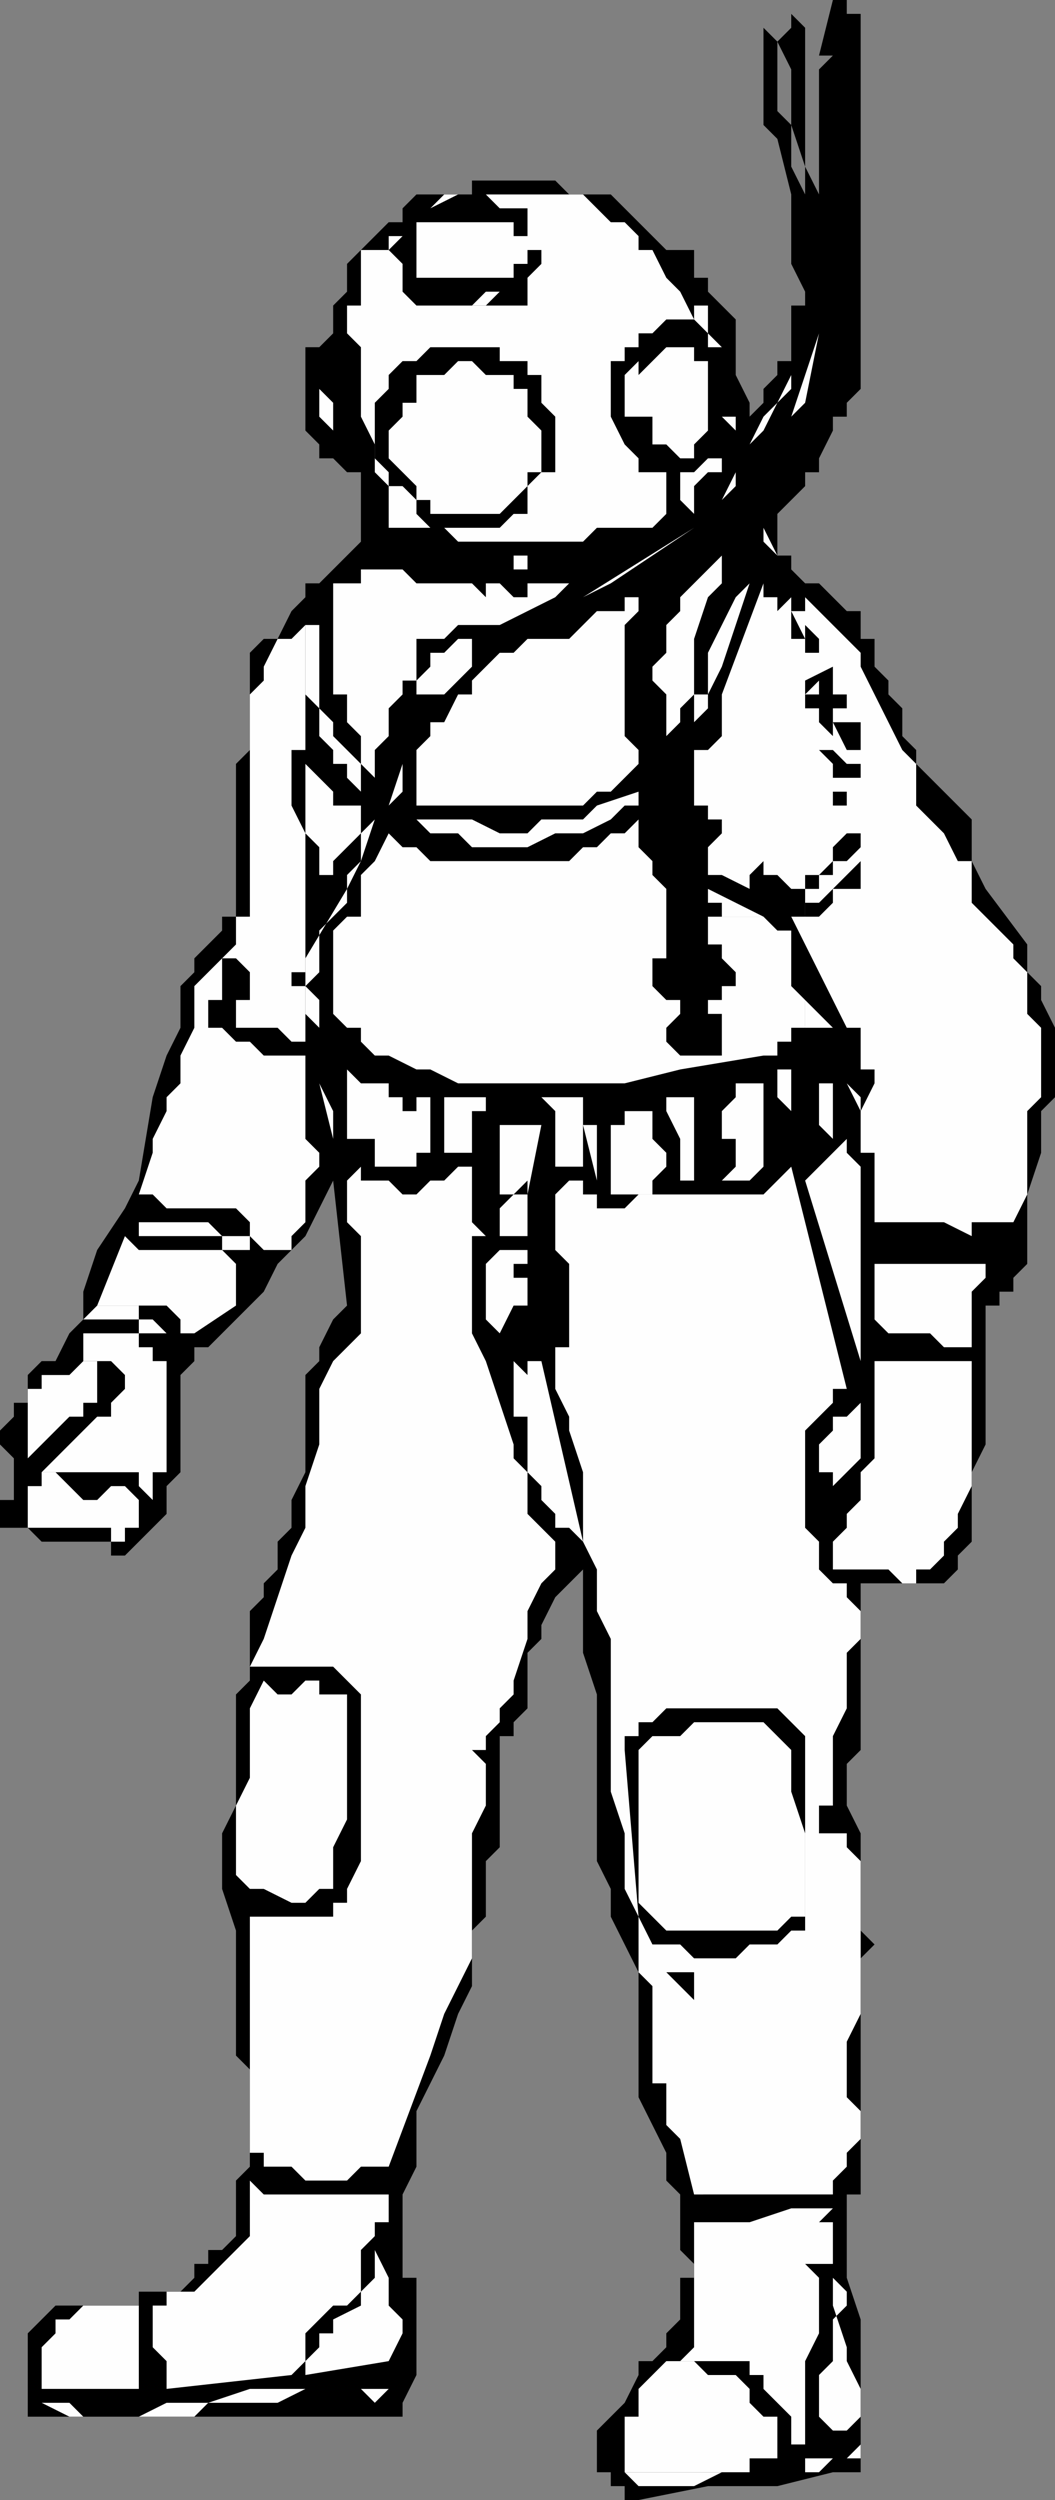 <svg xmlns="http://www.w3.org/2000/svg" width="76" height="180" fill-rule="evenodd" stroke-linecap="round" preserveAspectRatio="none"><rect width="100%" height="100%" fill="#808080" stroke="none"/><style>.brush1{fill:#000}.pen2{stroke:none}.brush2{fill:#fefefe}</style><path d="M43 178h1v1h1v1h1l5-1h5l4-1h2v-11l-1-3v-6h1v-17l1-1-1-1v-7l-1-2v-3l1-1v-12h6l1-1v-1l1-1v-5l1-2V94h1v-1h1v-1l1-1v-5l1-3v-3l1-1v-5l-1-2v-1l-1-1v-2l-3-4-1-2v-3l-1-1-1-1-2-2v-1l-1-1v-2l-1-1v-1l-1-1v-2h-1v-2h-1l-1-1-1-1h-1l-1-1v-1h-1v-3l1-1 1-1v-1h1v-1l1-2v-1h1v-1l1-1V1h-1V0h-1l-1 4h1l-1 1v9l-1-2V2l-1-1V0v2l-1 1 1 2v4l1 3v11-9l-1-2V9l-1-1V3l-1-1V0v9l1 1 1 4v5l1 2v1h-1v4h-1v1l-1 1v1l-1 1v-1l-1-2v-4l-1-1-1-1v-1h-1v-2h-2l-1-1-1-1-1-1-1-1h-3l-1-1h-6v1h-4l-1 1v1h-1l-1 1-1 1-1 1v2l-1 1v2l-1 1h-1v6l1 1v1h1l1 1h1v5l-1 1-2 2h-1v1l-1 1-1 2h-1l-1 1v7l-1 1v11h-1v1l-1 1-1 1v1l-1 1v3l-1 2-1 3-1 6-1 2-2 3-1 3v2l-1 1-1 2H3l-1 1v2H1v1l-1 1v1l1 1v3H0v2h2l1 1h5v1h1l1-1 1-1 1-1v-2l1-1v-7l1-1v-1h1l1-1 1-1 1-1 1-1 1-2 1-1 1-1 1-2 1-2 1 9-1 1-1 2v1l-1 1v7l-1 2v2l-1 1v2l-1 1v1l-1 1v5l-1 1v8l-1 2v4l1 3v9l1 1v7l-1 1v4l-1 1h-1v1h-1v1l-1 1h-3v1H4l-1 1-1 1v6h27v-1l1-2v-7h-1v-6l1-2v-4l2-4 1-3 1-2v-4l1-1v-4l1-1v-8h1v-1l1-1v-4l1-1v-1l1-2 1-1 1-1v6l1 3v12l1 2v2l1 2 1 2v9l1 2 1 2v2l1 1v4l1 1v1h-1v3l-1 1v1l-1 1h-1v1l-1 2-1 1-1 1v3z" class="pen2 brush1"/><path d="m49 21 1 2h-2l-1 1h-1v1h-1v1h-1v4l1 2 1 1v1h2v3l-1 1h-4l-1 1h-9l-1-1h-4v-3l-1-1v-2l-1-2v-5l-1-1v-2h1v-4h2v-1h1l-1 1 1 1v2l1 1h8v-2l1-1v-1h-1v-3h-2l-1-1h-3l-1 1 2-1h9l1 1 1 1h1l1 1v1h1l1 2 1 1z" class="pen2 brush2"/><path d="M38 18v1h-1v1h-7v-4h7v1h1v1zm-1 3h-1l-1 1h-4 3l1-1h2zm15 4h-1v-1l-1-1v-1h1v2l1 1zm-2 13 1-1 1-1 1-1v-1l1-1v-1l1-2 1-1 1-2 1-1v-3 3l-1 1v1l-1 1-1 2-1 1v1l-1 1-1 2-1 1-1 1zm7-8 2-6-1 5-1 1z" class="pen2 brush2"/><path d="M38 26v1h1v2l1 1v4h-1l-1 1v2h-1l-1 1h-5l-1-1v-1l-1-1h-1v-1l-1-1v-4l1-1v-1l1-1h1l1-1h5v1h2z" class="pen2 brush1"/><path d="M51 26v5l-1 1v1h-1l-1-1h-1v-2h-1v-3l1-1 1-1h2v1h1zm-5 6v-2h-1v-3l1-1v-1 7zm-12-6h-2 2zm-10 5-1-1v-4 2l1 1v2zm1-5 1 6-1-6zm12 2h1v2l1 1v3h-1v1l-1 1-1 1h-5v-1h-1v-1l-1-1-1-1v-2l1-1v-1h1v-2h2l1-1h1l1 1h2v1zm16 4v-1l-1-1h1v2zm-3 4v1l-1-1v-2h1l1-1h1v1h-1l-1 1v1zm-8 7 8-5-6 4-2 1zm12-3v-1 1zm1-1v-1l1 2-1-1zm-7 14v-3l-1-1v-1l1-1v-2l1-1v-1l1-1 2-2v2l-1 1-1 3v4l-1 1v1l-1 1zM37 41v-1h1v1h-1zm5 1h-1l-1 1-2 1-2 1h-3l-1 1h-2v3h-1v1l-1 1v2l-1 1v2l-1-1v-2l-1-1v-2h-1v-8h2v-1h3l1 1h4l1 1v-1h1l1 1h1v-1h4zm12 0-1 3-1 3-1 2v1l-1 1v2-4h1v-3l1-2 1-2 1-1v-1 1zm2 2 1-1v1h1v-1l1 1 1 1 1 1 1 1v1l1 2 1 2 1 2 1 1v3l1 1 1 1 1 2h1v3l1 1 2 2v1l1 1v3l1 1v5l-1 1v6l-1 2h-3v1l-2-1h-5v-5h-1v-3l1-2v-1h-1v-3h-1l-4-8h1v-1h-1 1v-1h-1l-1-1h-1v-1l-1 1v1l-2-1h-1v-2l1-1v-1h-1v-1h-1v-4h1l1-1v-3l3-8v1h1v1z" class="pen2 brush2"/><path d="m46 55-1 1-1 1h-1l-1 1H30v-4l1-1v-1h1l1-2h1v-1l2-2h1l1-1h3l1-1 1-1h2v-1h1v1l-1 1v8l1 1v1zm-20 3v-1l-1-1v-1h-1v-1l-1-1v-2l-1-1v-5h1v-1 7l1 1v1l1 1 1 1v3z" class="pen2 brush2"/><path d="m58 45 1 1v1h-1v2l2-1v2h1v1h-1v-1 3l-1-1v-1h-1v-1h2-1v-1l-1 1v-4h-1v-2l1 2v-1z" class="pen2 brush1"/><path d="M26 58v2l-1 1-1 1v1h-1v-2l-1-1v-6h-1v4l1 2v10h-1v1h1v4h-1l-1-1h-3v-1h-1 1v-1h1v-2l-1-1h-1v3h-1v2h1l1 1h1l1 1h3v6l1 1v1l-1 1v3l-1 1v1h-2l-1-1v-1l-1-1h-5l-1-1h-1l1-3v-1l1-2v-1l1-1v-2l1-2v-3l1-1 1-1 1-1v-2h1V50l1-1v-1l1-2h1l1-1v10l1 1 1 1v1h2zm14-13h-2 2zm-6 1v2l-1 1-1 1h-2v-1l1-1v-1h1l1-1h1z" class="pen2 brush2"/><path d="M23 74h1-1l-1-1v-4l3-5 1-2v-2l2-2 1-3 1-1v-3 3l-1 1v2l-1 1-1 1-1 3-1 1v2l-1 1-1 1v3l-1 1 1 1v2z" class="pen2 brush2"/><path d="M62 54h-1l-1-2h2v2zm-1 1v1h-1v-1l-1-1h1v-1 1l1 1zm1 2v1-2h-1v-1h1v2zm-1-1v3-1h-1v-1h1v-1z" class="pen2 brush1"/><path d="m44 59-2 1h-2l-2 1h-4l-1-1h-2l-1-1-1-1 1 1h4l2 1h2l1-1h3l1-1 3-1v1h-1l-1 1z" class="pen2 brush2"/><path d="M62 59v2-3 1z" class="pen2 brush1"/><path d="M47 62v1l1 1v5h-1v1h-1 1v1l1 1h1v1l-1 1v1l1 1h3v-3h-1v-1h1v-1h1v-1l-1-1v-1h-1v-2h4l1 1h1v4l1 1v2h-1v1h-1v1h-1l-6 1-4 1H33l-2-1h-1l-2-1h-1l-1-1v-1h-1l-1-1v-6l1-1h1v-3l1-1 1-2 1 1h1l1 1h10l1-1h1l1-1h1l1-1v2l1 1z" class="pen2 brush2"/><path d="M61 60h1v1l-1 1h-1v-1l1-1zm1 4h-2l2-2v2zm-2-2v1h-1v1h-1v-1h1l1-1z" class="pen2 brush1"/><path d="M55 66h-3v-1h-1v-1l4 2z" class="pen2 brush2"/><path d="M60 64v1l-1 1h-1v-1h1l1-1z" class="pen2 brush1"/><path d="M60 74h-2v-2l2 2zm-35 2h-1v-1 1h1zm34 0h-1 1zm1 6-1-1v-3h1v-1 5zm-34 0h-1v-5l1 1v4zm31 0v-2l-1-1v-2h1v5zm1 0v-4 4zm-35-4 1 2v2l-1-4zm4 0h3-3zm25 0h1-1zm10 2-1-2 1 1v1zm-9 5h-1l1-1v-2h-1v-2l1-1v-1h2v6l-1 1h-1zm-23-1h-3v-2h-1v-4h2v1h1v1h1v4zm12 0h-2v-4l-1-1h-4v1h-1v3h-2v-4h10v5zm8 0v1h-1v-3l-1-2v-1h2v5zm-4-5h-2 2zm-16 0h1v4h-1v-4zm21 6v-6 6zm-4-5v2l1 1v1l-1 1v1h-3v-5h1v-1h2z" class="pen2 brush2"/><path d="M38 86v-1l-1 1h-1v-5h3l-1 5zm4-5h1v4l-1-4zm20 17-4-13 3-3v1l1 1v14zM28 85l1 1h1l1-1h1l1-1h1v4l1 1h-1v7l1 2 1 3 1 3v1l1 1v3l1 1 1 1v2l-1 1-1 2v2l-1 3v1l-1 1v1l-1 1v1h-1l1 1v3l-1 2v9l-2 4-1 3-3 8h-2l-1 1h-3l-1-1h-2v-1h-1v-17h6v-1h1v-1l1-2v-12l-1-1-1-1h-6l1-2 1-3 1-3 1-2v-3l1-3v-4l1-2 1-1 1-1v-7l-1-1v-3l1-1v-1 2h2z" class="pen2 brush2"/><path d="M61 100h-1v1l-1 1-1 1v7l1 1v2l1 1h1v1l1 1v2l-1 1v4l-1 2v5h-1v2h2v1l1 1v11l-1 2v4l1 1v2l-1 1v1l-1 1v1H50l-1-4-1-1v-3h-1v-7l-1-1v-4l-1-2v-4l-1-3v-11l-1-2v-3l-1-2v-5l-1-3v-1l-1-2v-3h1v-6l-1-1v-4l1-1h1v1h1v1h2l1-1h9l2-2 1 4 1 4 1 4 1 4zM39 88h-1v1h-2v-2l1-1h1v2h1zm-21 4v-2h-2v-1h-6v-2 1h5l1 1h2v3z" class="pen2 brush2"/><path d="m17 94-3 2h-1v-1l-1-1H7l2-5 1 1h6l1 1v3zm56-4H63h10zm-35 6v-2h-1l-1 2-1-1v-4l1-1h2v6zm34-5h-1v1l-1 1v4h-2l-1-1h-3l-1-1v-4h9z" class="pen2 brush2"/><path d="M38 91v1h-1v-1h1z" class="pen2 brush1"/><path d="M40 94zm-27 3-1-1h-2v-1H6l1-1h3v1h1l1 1 1 1z" class="pen2 brush2"/><path d="M12 98v8h-1v2l-1-1v-1H3l1-1 1-1 1-1 1-1h1v-1l1-1v-1l-1-1H6v-2h4v1h1v1h1zm54 0h1-1zm-24 13-1-1h-1v-1l-1-1v-1l-1-1v-4h-1v-4l1 1v-1h1l3 13zm28-13v9l-1 2v1l-1 1v1l-1 1h-1v1h-1l-1-1h-4v-2l1-1v-1l1-1v-2l1-1v-7h7z" class="pen2 brush2"/><path d="M7 100v1H6v1H5l-2 2-1 1v-5h1v-1h2l1-1h1v2zm53 10v-4h-1v-2l1-1v-1h1l1-1v4l-1 1-1 1v3zm-52-3h1l1 1v2H9v1H8v-1H2v-3h1v-1h1l1 1 1 1h1l1-1zm17 15v9l-1 2v3h-1l-1 1h-1l-2-1h-1l-1-1v-5l1-2v-5l1-2 1 1h1l1-1h1v1h2z" class="pen2 brush2"/><path d="M58 126v13h-1l-1 1h-2l-1 1h-3l-1-1h-2l-1-2-1-12v-1h1v-1h1l1-1h8l1 1 1 1v1z" class="pen2 brush1"/><path d="M57 126v3l1 3v6h-1l-1 1h-8l-2-2v-11l1-1h2l1-1h5l1 1 1 1z" class="pen2 brush2"/><path d="M50 145v-1l-1-1-1-1h-1 3v3z" class="pen2 brush1"/><path d="M28 158v2h-1v1l-1 1v3l-1 1h-1l-1 1-1 1v2l-1 1-9 1v-2l-1-1v-3h1v-1h2l1-1 1-1 1-1 1-1v-4l1 1h9zm32 1-1 1h1v3h-2l1 1v4l-1 2v6h-1v-2l-1-1-1-1v-1h-1v-1h-5l1-1v-9h4l3-1h3z" class="pen2 brush2"/><path d="m28 170-6 1v-1l1-1v-1h1v-1l2-1v-1l1-1v-2l1 2v2l1 1v1l-1 2zm33 5h-1l-1-1v-3l1-1v-3l1-1v-1l-1-1v-1 3l1 3v1l1 2v2l-1 1zm-51-6v3H3v-3l1-1v-1h1l1-1h4v3zm44 4 1 1h1v3h-2v1h-9v-4h1v-2l1-1 1-1h2l1 1h2l1 1v1zm-27 0-1-1h-4l-2 1h-5l-1 1H5l-2-1h2l1 1h4l2-1h3l3-1h10l-1 1z" class="pen2 brush2"/><path d="M62 176v1h-2l-1 1h-7l-2 1h-4l-1-1h13v-1h3l1-1z" class="pen2 brush2"/></svg>
